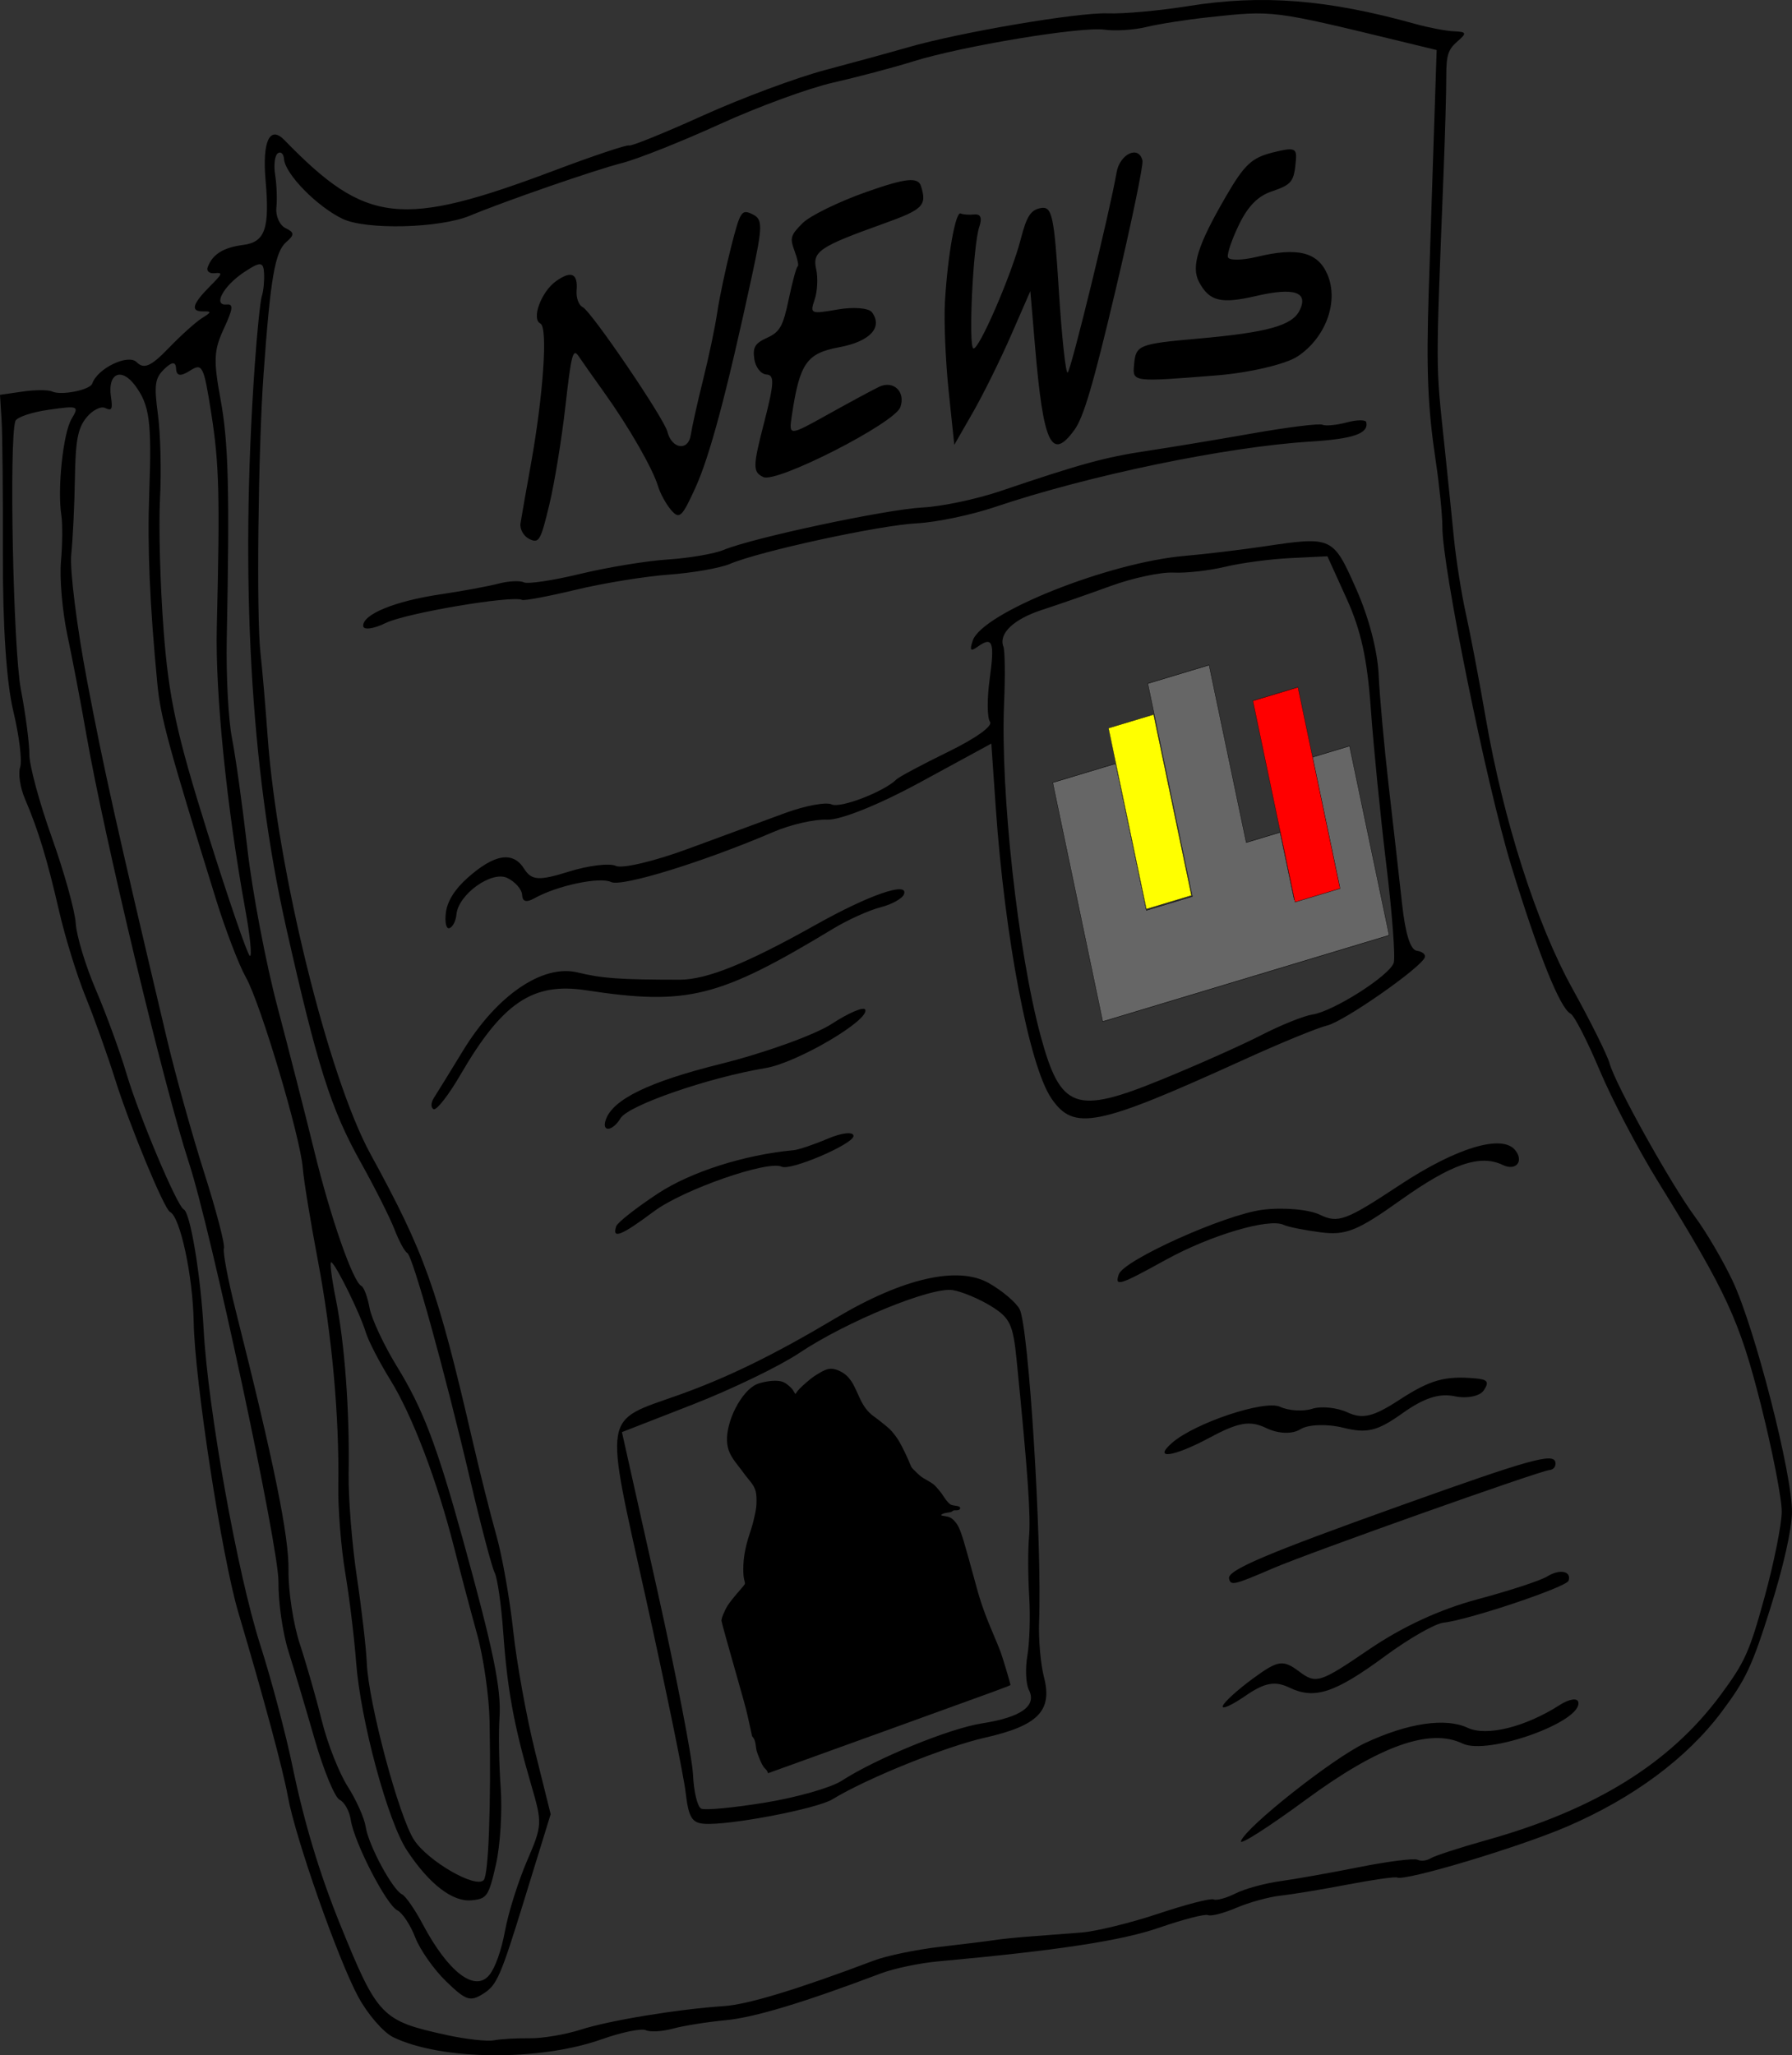 <?xml version="1.0" encoding="UTF-8" standalone="no"?>
<svg
    xmlns:inkscape="http://www.inkscape.org/namespaces/inkscape"
    xmlns:rdf="http://www.w3.org/1999/02/22-rdf-syntax-ns#"
    xmlns="http://www.w3.org/2000/svg"
    xmlns:cc="http://creativecommons.org/ns#"
    xmlns:dc="http://purl.org/dc/elements/1.1/"
    xmlns:sodipodi="http://sodipodi.sourceforge.net/DTD/sodipodi-0.dtd"
    id="svg3220"
    sodipodi:docname="_svgclean2.svg"
    viewBox="0 0 781.07 895.54"
    version="1.1"
    inkscape:version="0.48.3.1 r9886"
  >
  <rect x="0" y="0" width="781.07" height="895.54" fill="#333333" stroke="none"/>
  <sodipodi:namedview
      id="namedview13"
      bordercolor="#666666"
      inkscape:pageshadow="2"
      guidetolerance="10"
      pagecolor="#ffffff"
      gridtolerance="10"
      inkscape:window-maximized="0"
      inkscape:zoom="0.22425739"
      objecttolerance="10"
      borderopacity="1"
      inkscape:current-layer="svg3220"
      inkscape:cx="371.04242"
      inkscape:cy="499.65816"
      inkscape:window-y="0"
      inkscape:window-x="0"
      inkscape:window-width="674"
      showgrid="false"
      inkscape:pageopacity="0"
      inkscape:window-height="645"
  />
  <g
      id="layer1"
      transform="translate(-1.005 -130.3)"
    >
    <path
        id="path3266"
        inkscape:connector-curvature="0"
        d="m157.16 1000.4c-8.81-16.3-27.47-69.39-30.68-87.31-2.08-11.57-10.5-42.84-21.62-80.28-7.167-24.15-18.967-100.89-19.43-126.39-0.368-20.26-5.871-45.89-10.314-48.03-2.529-1.22-17.546-37.47-23.921-57.75-3.357-10.68-9.148-26.86-12.869-35.97-3.72-9.11-8.921-25.93-11.557-37.37-5.222-22.68-9.068-35.31-14.893-48.92-2.077-4.86-3.016-11.06-2.087-13.8 0.929-2.73-0.412-13.7-2.98-24.39-2.972-12.37-4.624-36.95-4.545-67.62 0.068-26.5-0.188-53.15-0.568-59.21l-0.691-11.016 9.903-1.43c5.447-0.787 11.211-0.8 12.809-0.029 3.874 1.868 16.547-0.643 17.508-3.47 2.252-6.622 15.653-13.062 19.358-9.302 3.136 3.183 6.268 1.816 13.835-6.036 5.38-5.582 11.957-11.502 14.616-13.155 4.239-2.635 4.284-3 0.37-2.954-5.51 0.065-4.531-3.269 3.249-11.066 5.385-5.396 5.569-5.939 1.892-5.564-2.241 0.229-3.607-0.905-3.037-2.519 1.991-5.635 6.784-8.675 15.424-9.781 9.638-1.234 11.673-7.073 9.826-28.195-1.483-16.962 1.838-24.061 8.198-17.521 35.774 36.784 50.795 38.449 118.12 13.093 16.8-6.328 31.268-11.156 32.152-10.73 0.883 0.426 15.349-5.439 32.146-13.033 16.797-7.594 40.74-16.511 53.207-19.816 12.467-3.304 28.718-7.757 36.113-9.895 22.736-6.574 74.193-15.318 87.179-14.814 6.771 0.263 22.593-1.172 35.159-3.188 32.085-5.148 60.53-2.9 98.994 7.823 5.745 1.602 13.264 3.032 16.709 3.179 5.56 0.237 5.722 0.738 1.445 4.465-4.036 3.517-4.814 6.019-4.795 15.419 0.012 6.171-0.499 24.498-1.137 40.726-3.516 89.5-3.534 83.062 0.33 119.75 1.322 12.553 3.174 30.646 4.115 40.208 0.941 9.562 3.297 24.492 5.236 33.178 1.938 8.686 5.815 29.046 8.614 45.245 7.786 45.052 22.124 89.786 37.916 118.3 7.858 14.189 15.116 28.794 16.128 32.457 2.571 9.3 26.78 52.744 37.27 66.882 4.792 6.459 12.138 18.978 16.325 27.821 9.703 20.494 26.166 84.711 25.885 100.97-0.131 7.571-3.799 23.804-9.393 41.569-8.012 25.447-10.72 31.203-21.32 45.339-15.171 20.23-38.648 37.611-67.553 50.011-20.983 9.001-70.357 23.783-73.836 22.105-0.872-0.42-10.564 0.957-21.538 3.06s-24.107 4.273-29.185 4.821c-5.079 0.548-13.769 2.933-19.312 5.301-5.543 2.368-11.11 3.807-12.371 3.199-1.261-0.608-10.798 1.842-21.192 5.444-16.512 5.723-44.09 9.928-96.653 14.736-7.934 0.726-19.019 3.054-24.631 5.173-34.155 12.896-55.366 19.279-68.011 20.467-7.909 0.743-18.161 2.384-22.784 3.647-4.623 1.262-9.94 1.567-11.815 0.675-1.876-0.89-10.51 0.889-19.187 3.955-27.269 9.637-69.898 9.228-90.842-0.872-4.292-2.07-11.168-9.988-15.279-17.595zm38.346 16.587c8.457 1.849 17.821 2.896 20.81 2.328 2.989-0.568 9.986-0.967 15.55-0.887 5.564 0.08 15.573-1.608 22.242-3.752 12.562-4.038 42.214-8.908 62.582-10.279 10.304-0.694 31.994-7.289 65.193-19.823 5.613-2.119 18.534-4.806 28.715-5.97 10.18-1.165 20.926-2.497 23.879-2.96 2.953-0.464 10.059-1.18 15.79-1.593 5.731-0.413 15.714-1.181 22.183-1.708 6.469-0.527 21.553-4.231 33.519-8.232 11.967-4.001 22.767-6.788 24-6.193 1.234 0.595 5.532-0.571 9.552-2.59 4.02-2.019 12.708-4.414 19.307-5.322 6.598-0.907 22.189-3.679 34.645-6.16s23.868-3.922 25.359-3.203c1.491 0.719 4.097 0.428 5.79-0.646 1.693-1.075 12.622-4.63 24.286-7.902 47.569-13.341 80.104-33.539 102.18-63.434 10.498-14.215 12.481-18.644 19.056-42.553 4.037-14.677 7.388-31.343 7.449-37.034 0.06-5.691-4.048-26.78-9.13-46.862-9.284-36.69-14.748-48.525-44.9-97.255-8.569-13.848-19.979-35.626-25.355-48.394-5.376-12.768-11.07-23.84-12.654-24.603-4.532-2.185-14.054-25.922-25.847-64.429-10.789-35.228-30.071-130.08-30.027-147.71 0.013-5.068-1.287-17.964-2.889-28.658-3.485-23.273-4.157-39.447-3.059-73.63 0.453-14.112 1.418-43.607 2.144-65.544l1.319-39.885-13.648-3.313c-58.522-14.206-57.225-14.041-86.023-10.944-9.43 1.014-21.511 2.91-26.846 4.213-5.335 1.303-13.521 1.833-18.19 1.177-10.304-1.446-61.915 7.099-83.483 13.822-8.599 2.68-24.309 6.84-34.911 9.244-10.602 2.404-32.812 10.547-49.357 18.095-16.545 7.549-35.719 15.17-42.61 16.937-12.012 3.079-50.763 16.491-66.249 22.929-13.258 5.511-45.361 6.301-55.591 1.368-11.146-5.375-24.978-19.495-25.476-26.005-0.178-2.334-1.404-3.475-2.723-2.535-1.319 0.94-1.842 5.146-1.161 9.345 0.68 4.2 0.924 10.642 0.542 14.316s1.421 7.701 4.008 8.948c3.877 1.87 3.937 2.927 0.343 6.023-4.974 4.285-6.926 15.584-9.932 57.499-2.366 32.982-3.171 105.46-1.351 121.61 0.788 6.994 2.198 23.372 3.132 36.395 4.136 57.663 26.471 148.36 44.776 181.83 23.843 43.592 29.132 58.445 44.557 125.12 3.174 13.72 7.848 32.288 10.387 41.263 2.539 8.975 5.833 27.648 7.32 41.497s5.766 37.479 9.509 52.513l6.805 27.333-11.417 37.032c-10.401 33.735-11.994 37.398-17.892 41.152-5.747 3.657-7.57 3.062-16.212-5.285-5.355-5.173-11.437-13.821-13.515-19.218-2.078-5.397-5.586-10.701-7.796-11.788-4.791-2.355-18.855-29.674-20.304-39.44-0.562-3.787-2.742-7.714-4.846-8.729-2.103-1.014-6.99-12.841-10.86-26.282-3.87-13.441-9.051-30.822-11.514-38.624-2.463-7.802-4.394-21.36-4.291-30.13 0.176-14.935-29.305-152.86-38.997-182.46-10.892-33.252-36.929-141.88-44.688-186.43-2.367-13.591-6.103-33.152-8.302-43.47-2.199-10.318-3.462-24.814-2.805-32.214 0.656-7.4 0.729-16.45 0.161-20.112-1.793-11.56 0.788-35.837 4.461-41.964 3.39-5.655 2.989-5.816-9.971-3.98-7.427 1.052-13.964 3.267-14.526 4.921-2.789 8.201-0.931 99.493 2.378 116.83 2.085 10.927 3.76 23.723 3.721 28.436s4.352 20.948 9.756 36.078c5.404 15.13 10.108 32.007 10.453 37.504 0.345 5.497 4.293 18.538 8.773 28.978 4.48 10.44 10.486 26.872 13.347 36.516 5.453 18.378 22.06 57.748 24.948 59.14 2.881 1.389 7.403 28.629 8.68 52.289 1.874 34.724 14.76 106.58 24.629 137.33 4.872 15.185 11.233 39.124 14.134 53.197 4.987 24.19 11.783 46.722 20.753 68.811 16.292 40.118 18.039 41.936 46.226 48.097zm104.32-105.83c-0.85-7.312-8.666-45.411-17.369-84.664-18.142-81.83-19.004-76.475 14.217-88.306 21.524-7.666 41.759-17.561 68.588-33.541 29.212-17.4 53.198-22.899 66.688-15.29 5.804 3.273 11.859 8.384 13.457 11.356 3.952 7.353 9.827 101.6 8.498 136.33-0.289 7.558 0.673 18.376 2.138 24.04 3.782 14.621-2.553 21.121-25.685 26.356-17.395 3.937-51.529 17.722-66.505 26.858-6.869 4.191-45.311 11.513-56.013 10.669-5.309-0.419-6.743-2.89-8.012-13.804zm34.726 4.578c13.713-2.246 28.652-6.494 33.198-9.44 15.113-9.793 47.086-22.879 61.272-25.076 17.02-2.637 24.003-7.609 20.442-14.555-1.337-2.608-1.636-9.342-0.664-14.964 0.972-5.622 1.329-17.266 0.793-25.875-0.536-8.609-0.571-20.203-0.077-25.764 0.817-9.204-0.487-27.813-5.41-77.24-1.539-15.453-2.882-18.288-11.06-23.355-5.12-3.171-12.643-6.331-16.719-7.021-9.244-1.565-46.322 13.611-66.982 27.416-8.55 5.713-29.431 15.802-46.402 22.42l-30.856 12.032 15.198 67.967c8.359 37.382 15.459 73.972 15.779 81.312 0.319 7.34 1.925 13.994 3.568 14.786 1.643 0.792 14.207-0.397 27.92-2.643zm207.34 16.804c2.084-6.127 40.112-36.174 54.09-42.738 18.57-8.72 35.112-11.181 44.716-6.652 8.225 3.879 25.153-0.315 40.174-9.953 4.016-2.577 7.641-3.149 8.057-1.273 1.896 8.562-39.462 23.384-50.456 18.083-14.261-6.877-36.43 1.056-68.178 24.398-16.308 11.99-29.09 20.151-28.404 18.135zm-7.922-58.905c0.582-1.712 6.535-7.118 13.227-12.012 10.874-7.952 13.002-8.276 20.007-3.039 7.421 5.548 9.031 5.048 30.279-9.428 14.782-10.07 31.028-17.586 47.603-22.022 13.839-3.704 27.455-8.166 30.256-9.915 5.469-3.416 10.772-2.355 9.323 1.865-0.966 2.8-43.776 17.148-54.487 18.257-3.622 0.375-14.975 6.857-25.23 14.404-22.116 16.278-30.944 19.199-41.96 13.886-6.256-3.017-10.777-2.17-19.135 3.584-6.019 4.144-10.466 6.134-9.884 4.422zm2.728-55.518c-0.816-3.625 16.254-10.871 75.616-32.1 55.867-19.979 65.831-22.751 66.639-18.542 0.331 1.727-0.82 3.237-2.559 3.357-4.133 0.285-104.45 35.918-120.39 42.764-17.302 7.43-18.586 7.731-19.309 4.521zm-267.1-153.52c0.551-1.619 8.739-8.043 18.197-14.274 14.275-9.406 37.713-16.876 59.145-18.852 2.164-0.2 8.884-2.468 14.932-5.041 6.048-2.573 11.065-3.114 11.148-1.201 0.152 3.497-27.394 15.323-31.301 13.439-6.033-2.91-43.001 10-55.638 19.43-14.316 10.683-18.46 12.317-16.482 6.5zm-79.461-55.938c1.359-2.1 7.07-11.36 12.691-20.576 14.719-24.134 34.692-37.751 49.95-34.055 10.732 2.6 18.255 3.134 44.454 3.157 11.777 0.01 29.127-6.99 59.391-23.966 23.077-12.943 40.334-18.936 38.433-13.345-0.644 1.894-5.24 4.479-10.213 5.745-4.973 1.266-14.21 5.426-20.527 9.245-50.107 30.292-63.648 33.664-108.03 26.904-23.054-3.511-36.332 5.429-54.503 36.699-5.197 8.943-10.499 15.754-11.782 15.136-1.283-0.619-1.22-2.843 0.139-4.944zm321.86 150.22c10.026-8.638 40.231-18.693 46.902-15.614 3.789 1.749 10.098 2.15 14.02 0.89 3.923-1.259 10.857-0.557 15.41 1.56 6.532 3.038 11.229 1.931 22.269-5.247 13.75-8.94 20.109-10.757 33.471-9.566 5.374 0.479 6.108 1.521 3.668 5.213-1.677 2.538-7.363 3.701-12.634 2.584-6.782-1.437-13.456 0.729-22.826 7.408-10.924 7.786-15.45 8.886-25.853 6.286-6.936-1.734-15.303-1.44-18.594 0.654-3.531 2.247-9.635 2.046-14.894-0.49-7.099-3.424-12.11-2.58-24.644 4.15-15.909 8.541-25.112 9.768-16.294 2.172zm-246.97-140.62c3.035-8.924 18.715-16.559 50.055-24.372 19.29-4.809 41.104-12.672 48.475-17.473 7.371-4.801 13.926-7.587 14.567-6.19 2.071 4.513-29.729 23.17-43.371 25.446-24.998 4.171-59.897 16.24-63.281 21.884-3.414 5.696-8.325 6.233-6.445 0.705zm223.62 67.311c2.112-6.21 46.045-25.973 62.505-28.117 8.962-1.168 20.266-0.208 25.12 2.133 7.958 3.838 11.368 2.575 34.68-12.838 24.721-16.345 44.776-22.416 50.483-15.282 3.917 4.897 0.278 9.195-5.447 6.434-9.89-4.769-22.341-0.468-44.629 15.417-18.675 13.31-23.764 15.354-34.718 13.939-7.06-0.912-14.322-2.374-16.139-3.25-6.354-3.064-31.878 4.495-51.274 15.185-20.452 11.272-22.457 11.894-20.581 6.378zm-293.31-157.55c0.64-5.056 3.828-10.188 9.426-15.178 11.722-10.446 19.806-11.765 24.675-4.025 3.233 5.138 6.473 5.352 19.465 1.284 8.572-2.684 17.811-3.808 20.53-2.497s16.923-2.056 31.565-7.482c14.642-5.426 33.725-12.458 42.408-15.626 8.683-3.168 17.717-4.829 20.076-3.691 3.777 1.822 22.918-5.563 28.277-10.91 1.086-1.084 11.207-6.481 22.49-11.995 12.234-5.978 19.602-11.275 18.252-13.123-1.245-1.704-1.308-10.042-0.141-18.527 2.241-16.294 1.311-18.816-5.221-14.159-3.131 2.232-3.605 1.632-2.133-2.696 4.114-12.098 59.255-34.071 92.603-36.902 8.636-0.733 24.134-2.588 34.44-4.122 29.661-4.415 29.962-4.276 40.081 18.557 5.561 12.547 9.3 26.903 9.795 37.608 0.441 9.523 2.428 31.405 4.417 48.628s4.593 40.208 5.789 51.078c1.435 13.054 3.617 19.958 6.426 20.336 2.339 0.314 3.906 1.591 3.483 2.836-1.516 4.458-35.132 27.935-42.548 29.716-4.161 0.999-20.42 7.667-36.131 14.817-64.54 29.375-74.311 31.337-84.13 16.894-9.612-14.14-20.26-69.819-24.204-126.57l-1.944-27.967-30.869 16.79c-18.229 9.915-34.912 16.611-40.743 16.352-5.431-0.241-15.901 2.152-23.267 5.317-30.39 13.058-66.192 24.107-70.845 21.864-4.949-2.387-23.542 1.549-33.409 7.072-3.525 1.973-5.242 1.506-5.371-1.461-0.104-2.399-3.008-5.72-6.452-7.381-6.841-3.299-21.426 7.192-22.186 15.958-0.236 2.721-1.586 5.376-3 5.899-1.414 0.523-2.136-2.487-1.604-6.688zm311.61 72.824c15.639-6.38 35.364-15.167 43.836-19.525 8.471-4.359 18.543-8.404 22.381-8.991 9.077-1.387 33.447-16.898 35.304-22.471 0.794-2.379-0.65-21.57-3.207-42.645-2.557-21.076-5.594-51.617-6.75-67.87-1.556-21.879-4.286-34.366-10.516-48.099l-8.415-18.548-16.037 0.774c-8.82 0.426-21.666 2.136-28.545 3.801-6.88 1.665-17.009 2.801-22.511 2.525-5.502-0.276-17.811 2.349-27.355 5.835-9.544 3.486-22.919 8.137-29.722 10.338-12.586 4.071-19.253 10.374-17.056 16.126 0.67 1.754 0.804 12.778 0.298 24.498-1.669 38.655 6.038 108.68 15.992 145.3 8.629 31.75 15.145 34.111 52.303 18.951zm-347.64-197.8c-0.221-5.078 13.843-10.833 33.654-13.773 9.568-1.42 20.953-3.519 25.3-4.666s9.319-1.402 11.05-0.567c1.73 0.835 12.778-0.818 24.55-3.672s29.006-5.684 38.296-6.287c9.291-0.604 20.223-2.484 24.293-4.178 12.642-5.261 70.861-17.667 86.7-18.475 8.285-0.423 23.486-3.622 33.78-7.11 35.078-11.885 45.734-14.81 63.813-17.515 9.941-1.487 30.699-4.929 46.131-7.649 15.431-2.72 29.162-4.423 30.513-3.785 1.35 0.639 6.101 0.19 10.555-0.994 4.455-1.185 8.305-1.241 8.556-0.124 1.117 4.962-5.615 7.296-24.409 8.464-36.578 2.273-96.561 14.718-137.5 28.527-10.278 3.467-25.576 6.655-33.996 7.085-16.267 0.83-68.426 12.156-81.439 17.684-4.276 1.817-16.245 3.919-26.597 4.671-10.352 0.752-28.608 3.721-40.569 6.597s-22.513 4.86-23.449 4.408c-4.288-2.068-50.669 5.781-59.359 10.046-5.349 2.625-9.794 3.216-9.877 1.313zm68.572-44.75c0.394-2.566 2.367-13.79 4.386-24.943 5.559-30.716 7.612-60.467 4.283-62.072-4.052-1.954 0.341-13.858 6.817-18.474 6.624-4.721 9.605-3.379 8.963 4.036-0.275 3.175 0.919 6.456 2.653 7.292 3.771 1.818 35.464 48.413 36.922 54.28 1.871 7.534 9.087 8.598 10.167 1.5 0.547-3.595 3.003-14.586 5.458-24.426 2.455-9.84 5.204-22.945 6.11-29.122 0.906-6.178 3.588-18.864 5.961-28.192 4.054-15.938 4.619-16.813 9.37-14.522 4.528 2.184 4.503 4.995-0.238 26.943-11.034 51.076-18.359 78.497-24.66 92.312-5.831 12.786-6.931 13.802-10.499 9.698-2.192-2.521-4.793-7.255-5.779-10.521-2.324-7.692-12.734-25.809-23.35-40.632-4.62-6.451-9.675-13.619-11.234-15.93-2.475-3.669-3.204-0.916-5.76 21.764-1.609 14.28-4.775 33.641-7.036 43.023-3.778 15.677-4.481 16.88-8.68 14.855-2.513-1.212-4.247-4.303-3.853-6.869zm106.1-43.573c4.514-17.541 4.692-21.026 1.081-21.247-2.376-0.145-4.746-3.139-5.268-6.652-0.773-5.211 0.254-6.931 5.575-9.34 5.549-2.511 6.958-5.03 9.432-16.858 1.6-7.648 3.354-14.064 3.898-14.258 0.544-0.194-0.067-3.195-1.358-6.669-2.126-5.722-1.797-6.868 3.495-12.172 3.213-3.22 15.771-9.352 27.907-13.627 17.101-6.024 22.436-6.574 23.714-2.449 2.606 8.416 0.899 10.127-16.216 16.26-28.172 10.095-31.234 12.165-29.484 19.94 0.835 3.708 0.531 9.644-0.675 13.19-2.117 6.226-1.767 6.374 10.16 4.297 6.794-1.183 13.466-0.626 14.827 1.237 4.84 6.627-0.889 12.744-14.258 15.226-14.29 2.652-17.264 6.956-20.7 29.954-1.309 8.759-1.154 8.754 15.509-0.538 9.257-5.162 19.372-10.617 22.477-12.123 6.301-3.056 11.74 2.093 9.332 8.834-2.501 7.003-53.952 33.234-59.725 30.45-4.629-2.233-4.603-4.505 0.275-23.455zm80.492-14.239c-1.36-13.003-2.076-30.467-1.591-38.809 1.165-20.02 4.628-39.418 6.846-38.348 0.976 0.471 3.649 0.665 5.939 0.431 2.809-0.287 3.505 1.516 2.136 5.54-2.66 7.822-4.78 51.739-2.549 52.815 2.287 1.103 16.693-32.136 20.716-47.797 2.522-9.816 4.311-12.561 8.704-13.356 4.888-0.885 5.799 3.287 7.844 35.89 1.272 20.29 3.008 36.396 3.857 35.791 1.476-1.052 18.521-70.779 21.295-87.114 1.395-8.216 9.754-12.09 11.296-5.237 0.437 1.943-4.887 27.541-11.831 56.882-9.697 40.97-13.842 55.013-17.867 60.52-9.986 13.665-13.507 6.139-17.137-36.631l-2.03-23.921-8.478 19.399c-4.663 10.67-12.123 25.741-16.577 33.492l-8.099 14.093-2.474-23.641zm80.825-11.2c0.75-8.652 1.884-9.118 27.811-11.426 30.476-2.712 41.109-5.668 44.378-12.337 3.924-8.004-2.434-10.093-18.999-6.245-15.274 3.549-20.333 2.324-24.81-6.004-3.636-6.765-0.723-16.06 11.764-37.55 7.925-13.637 11.139-16.655 20.176-18.943 9.46-2.395 10.687-2.005 10.231 3.255-0.827 9.544-1.691 10.654-10.677 13.721-5.901 2.014-10.217 6.406-14.067 14.311-3.054 6.273-5.268 12.674-4.919 14.225 0.349 1.551 6.044 1.517 12.655-0.076 17.789-4.286 26.565-2.089 30.754 7.702 5.041 11.783-0.722 27.564-13.036 35.696-5.163 3.41-21.008 7.124-35.21 8.254-36.825 2.931-36.705 2.946-36.053-4.583zm-281 701.57c2.592-3.191 5.266-10.757 6.863-19.416 1.439-7.803 5.719-21.392 9.512-30.197 6.742-15.652 6.782-16.402 1.772-33.542-7.413-25.362-10.34-41.349-12.087-66.017-0.85-12.001-2.53-23.741-3.733-26.087-1.203-2.347-5.975-20.418-10.605-40.16-11.296-48.167-25.15-98.078-27.543-99.232-1.07-0.516-3.558-5.12-5.53-10.231s-8.653-18.367-14.847-29.458c-12.873-23.05-18.798-41.738-32.396-102.19-15.521-68.998-20.142-151.52-13.688-244.49 1.02-14.693 2.426-28.446 3.124-30.562 0.698-2.116 1.131-6.573 0.961-9.904-0.26-5.107-1.623-5.183-8.691-0.486-9.096 6.046-13.772 14.726-7.592 14.096 3.024-0.309 2.761 1.893-1.257 10.543-4.367 9.403-4.568 13.704-1.434 30.73 3.469 18.842 4.007 39.613 2.708 104.47-0.316 15.8 0.71 35.236 2.282 43.191 1.571 7.955 4.606 29.738 6.744 48.407s7.987 49.45 12.998 68.402c5.011 18.952 12.288 47.421 16.17 63.263 7.145 29.155 16.828 56.874 20.485 58.638 1.099 0.53 2.708 4.846 3.576 9.591 0.868 4.745 6.261 16.257 11.984 25.581 11.311 18.43 17.33 34.237 28.721 75.429 13.274 48.001 16.758 64.94 15.929 77.459-0.449 6.774-0.214 20.577 0.52 30.674 0.735 10.097-0.195 25.084-2.066 33.305-3.169 13.924-3.896 14.996-10.624 15.652-8.296 0.809-18.537-7.095-28.184-21.752-8.402-12.767-20.238-56.641-22.155-82.122-0.799-10.621-2.935-28.144-4.746-38.939-1.812-10.795-3.167-27.789-3.011-37.765 0.472-30.246-2.748-65.734-8.917-98.267-3.221-16.986-6.175-35.065-6.564-40.175-1.037-13.61-18.391-71.784-24.8-83.136-3.031-5.368-8.88-20.621-12.999-33.895-20.881-67.297-24.186-79.44-25.585-93.992-3.348-34.837-4.395-59.562-3.532-83.427 1.115-30.821 0.18-37.947-6.097-46.478-6.023-8.186-12.12-5.468-10.606 4.728 0.82 5.525 0.398 6.375-2.477 4.988-1.906-0.919-5.589 0.943-8.184 4.138-3.769 4.64-4.785 10-5.046 26.629-0.18 11.451-0.895 26.312-1.589 33.025-0.694 6.713 2.431 31.611 6.945 55.33 7.412 38.947 12.426 61.425 34.729 155.69 3.728 15.754 11.068 42.09 16.311 58.524 5.244 16.434 9.092 31.18 8.551 32.77-0.541 1.589 1.75 13.726 5.09 26.969 16.76 66.452 23.286 98.539 23.072 113.43-0.13 9.013 2.109 23.506 4.976 32.206 2.867 8.7 7.189 23.783 9.605 33.519 2.416 9.736 7.463 22.521 11.215 28.412 3.752 5.891 7.28 13.789 7.838 17.552 1.178 7.935 11.667 27.428 15.843 29.442 1.567 0.755 5.626 6.607 9.021 13.004 11.121 20.955 22.774 29.834 29.037 22.124zm-2.461-41.356c2.112-2.341 3.225-32.205 2.572-69.038-0.192-10.825-2.636-27.924-5.431-37.996-2.795-10.073-7.279-26.985-9.965-37.583-7.423-29.292-18.271-57.814-27.899-73.356-4.769-7.698-9.588-17.05-10.71-20.782-2.414-8.031-12.966-29.466-14.986-30.44-0.775-0.374 0.1 6.813 1.945 15.97 3.887 19.292 6.051 48.609 5.605 75.941-0.172 10.54 1.427 30.796 3.552 45.013 2.125 14.218 4.091 31.219 4.367 37.78 0.732 17.35 14.013 66.985 20.608 77.018 6.118 9.306 26.908 21.28 30.341 17.475zm-103.94-423.01c-8.064-44.26-13.098-94.1-12.4-122.8 1.401-57.671 1.051-71.211-2.411-93.27-3.279-20.889-3.861-22.05-9.312-18.581-4.073 2.592-5.875 2.32-6.015-0.906-0.136-3.133-1.761-3.099-5.077 0.106-4.173 4.032-4.582 6.907-2.835 19.918 1.123 8.363 1.526 24.878 0.896 36.7-0.63 11.822 0.081 37.628 1.581 57.346 2.246 29.526 5.633 45.104 19.198 88.303 9.059 28.848 17.325 52.92 18.37 53.493 1.045 0.573 0.149-8.563-1.99-20.302z"
    />
    <path
        id="path3279"
        inkscape:connector-curvature="0"
        d="m335.47 902.21c-0.19-0.441-0.594-0.965-1.034-1.341-0.84-0.719-1.763-2.506-3.008-5.823-0.64-1.706-0.772-2.213-0.932-3.603-0.251-2.175-0.564-3.233-1.183-4l-0.506-0.626-1.246-5.755c-1.087-5.022-1.57-6.893-3.788-14.687-5.505-19.341-8.259-29.235-8.306-29.845-0.078-1.008 1.234-4.267 2.645-6.566 0.852-1.389 3.088-4.183 5.896-7.37 0.9-1.021 1.665-2.015 1.7-2.209 0.035-0.194-0.094-0.92-0.288-1.614-0.625-2.237-0.584-7.144 0.096-11.333 0.469-2.89 1.174-5.661 2.301-9.044 0.981-2.943 1.451-4.641 2.12-7.667 0.684-3.088 0.815-4.171 0.814-6.726-0.001-4.004-0.654-5.778-3.267-8.879-0.863-1.024-1.942-2.401-2.398-3.059-0.456-0.658-1.515-2.055-2.355-3.105-3.514-4.395-4.694-7.056-4.847-10.933-0.157-3.965 1.254-9.37 3.684-14.111 2.654-5.18 6.041-9.024 9.185-10.426 2.207-0.984 6.515-1.716 8.998-1.529 2.331 0.176 3.356 0.64 5.429 2.459 0.842 0.739 1.333 1.321 1.735 2.059 0.309 0.566 0.639 1.075 0.733 1.132 0.105 0.063 0.285-0.117 0.462-0.464 0.425-0.833 2.061-2.507 4.455-4.559 2.406-2.063 3.473-2.821 6.043-4.294 2.885-1.654 4.543-1.948 6.836-1.213 2.207 0.707 4.184 2.01 5.563 3.664 1.529 1.834 2.094 2.878 4.696 8.67 1.595 3.55 3.525 6.112 5.893 7.822 2.08 1.502 6.124 4.735 7.173 5.734 1.235 1.176 3.28 3.839 4.192 5.458 1.713 3.043 3.564 6.919 4.991 10.451 0.372 0.919 0.512 1.084 2.807 3.287 1.557 1.494 2.096 1.887 4.115 2.999 1.278 0.704 2.696 1.607 3.151 2.007 1.222 1.075 3.245 3.528 4.322 5.241 1.13 1.797 2.384 3.197 3.176 3.548 0.318 0.141 1.2 0.332 1.96 0.426 1.514 0.186 2.124 0.536 2.011 1.152-0.11 0.601-0.681 0.864-1.815 0.837-0.908-0.022-1.085 0.022-1.541 0.382-0.438 0.346-0.75 0.44-2.08 0.629-1.615 0.23-2.808 0.701-2.818 1.114-0.003 0.127 0.647 0.297 1.595 0.417 1.905 0.241 2.909 0.741 4.126 2.056 2.089 2.257 2.897 4.364 6.162 16.065 1.326 4.745 2.909 10.506 3.521 12.8 1.726 6.468 3.865 12.46 7.371 20.644 1.274 2.974 2.683 6.423 3.131 7.664 1.065 2.949 4.337 13.911 4.278 14.33-0.044 0.308-2.706 1.285-52.846 19.392l-52.8 19.068-0.311-0.723z"
    />
    <g
        id="g3290"
        transform="matrix(.093 -.028 .027 .129 580.35 403.38)"
      >
      <g
          id="g3287"
        >
        <path
            id="path3281"
            style="stroke:#000000;stroke-width:1.361px;fill:#666666"
            inkscape:connector-curvature="0"
            d="m-1362.7 1033.9v-803.27h294.97v495.55h215.56v-719.35h287.41v599.46h158.83v227.79h211.77v-435.61h173.93v639.42h-1342.5z"
        />
      </g
      >
      <path
          id="path3283"
          style="stroke:#000000;stroke-width:1px;fill:#ffff00"
          inkscape:connector-curvature="0"
          d="m-1066.6 722.36v-611.43h211.43v611.43z"
      />
      <path
          id="path3285"
          style="stroke:#000000;stroke-width:1.054px;fill:#ff0000"
          inkscape:connector-curvature="0"
          d="m-404.83 842.33v-679.95h211.37v679.95z"
      />
    </g
    >
  </g
  >
</svg
>
